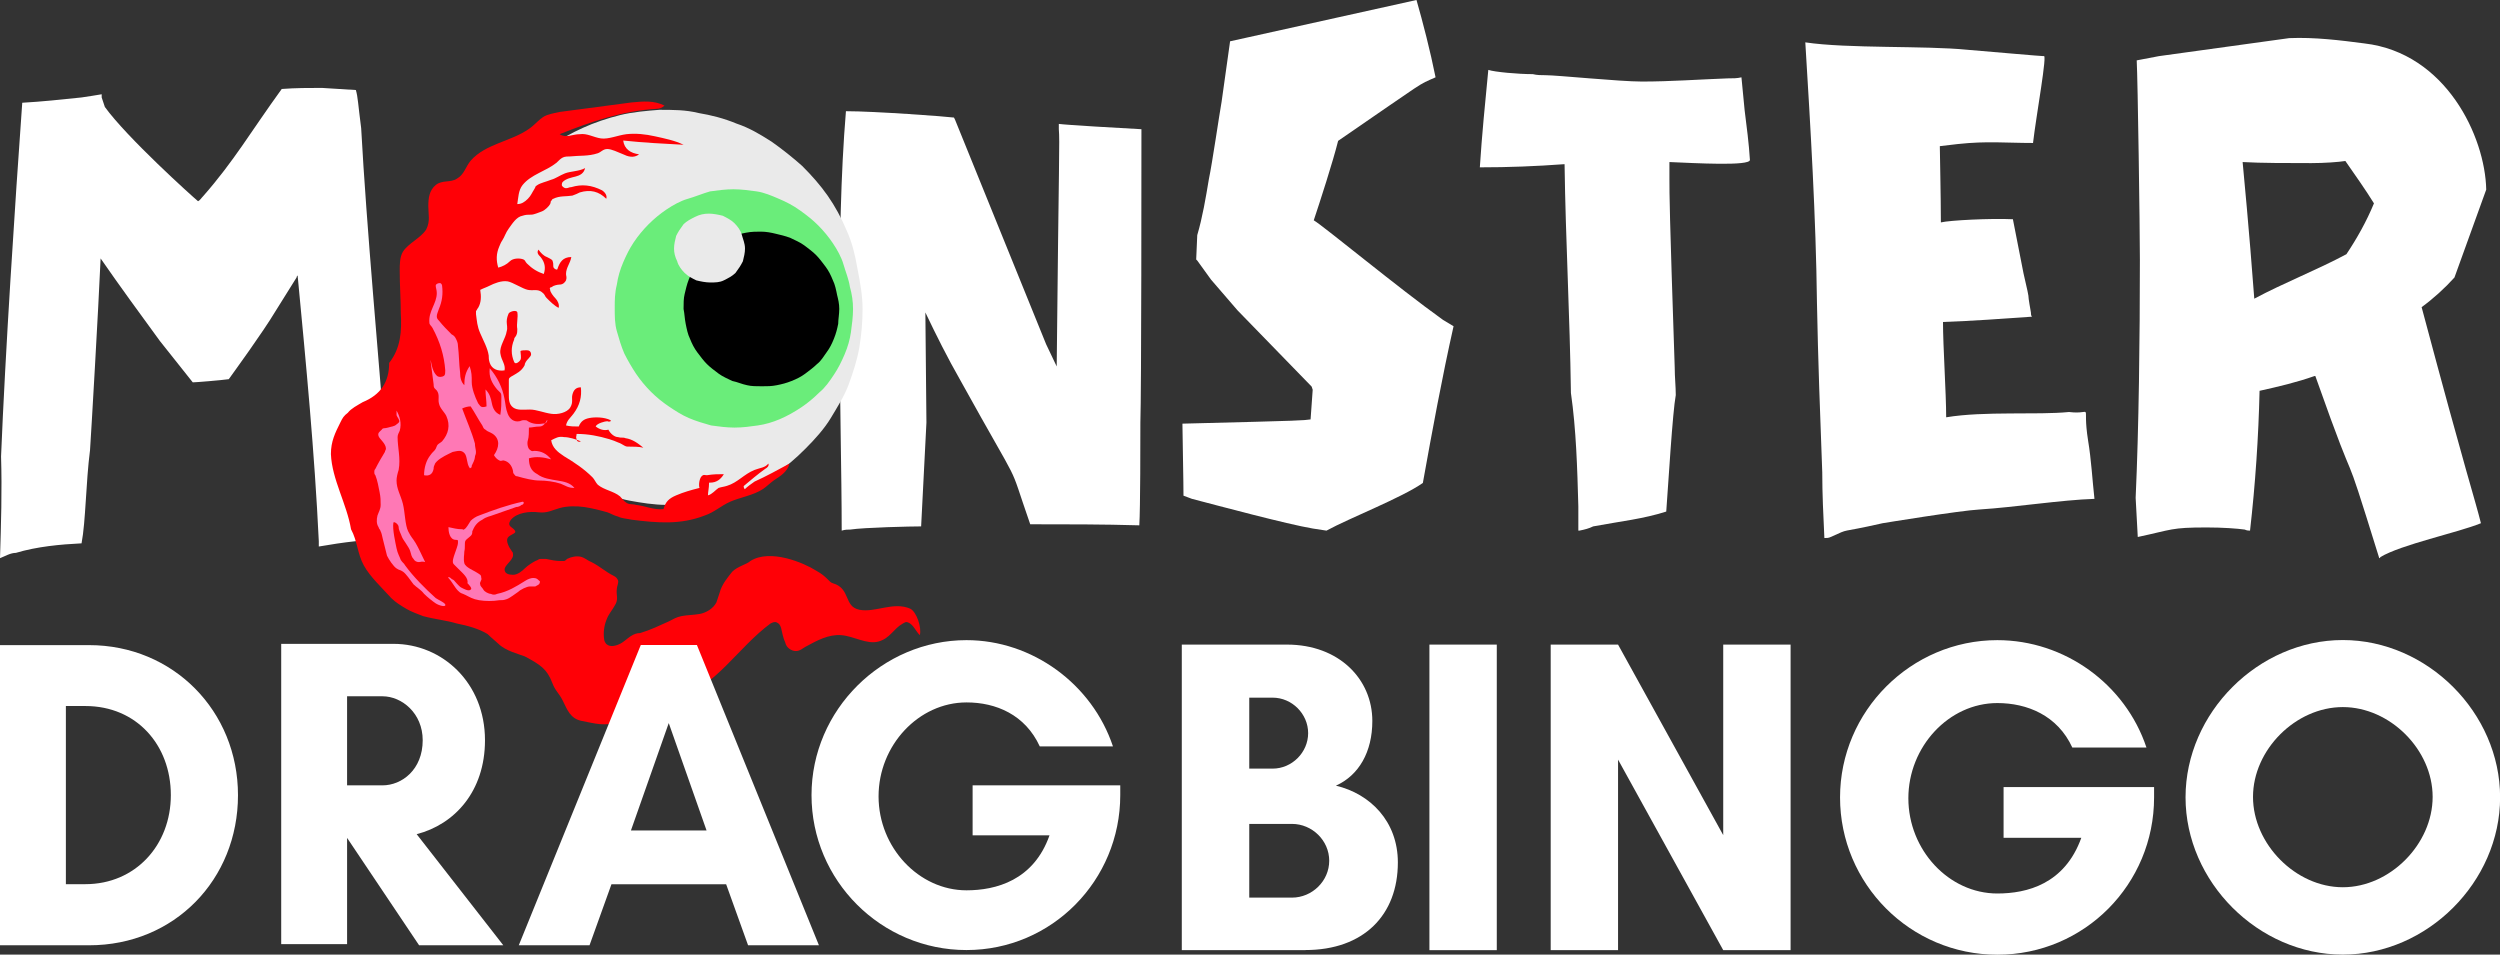 <?xml version="1.0" encoding="UTF-8"?>
<svg id="Layer_2" data-name="Layer 2" xmlns="http://www.w3.org/2000/svg" viewBox="0 0 236.04 90.13">
  <rect x="0" y="0" width="236.04" height="90.13" fill="#333333" stroke="none"/>
  <defs>
    <style>
      .cls-1 {
        fill: #eaeaea;
      }

      .cls-1, .cls-2, .cls-3, .cls-4, .cls-5, .cls-6 {
        stroke-width: 0px;
      }

      .cls-2 {
        fill: #000;
      }

      .cls-3 {
        fill: #6aed7a;
      }

      .cls-4 {
        fill: #ff78b5;
      }

      .cls-5 {
        fill: #ff0006;
      }

      .cls-6 {
        fill: #fff;
      }
    </style>
  </defs>
  <g id="Layer_1-2" data-name="Layer 1">
    <g>
      <path class="cls-6" d="M0,52.7c.5-.2,1-.5,1.5-.5,2-.6,4.2-.8,6.2-.9.4-2.1.4-5.7.8-8.8.1-1.4.8-13.5,1-18.1,1.8,2.6,3.7,5.2,5.6,7.8l3.1,3.9c.3,0,2.7-.2,3.4-.3.5-.7,3.2-4.4,4.4-6.4l2-3.2q0-.1.1-.2c.8,8.4,1.6,16.7,2,25.1v.5c2.3-.4,4.6-.7,6.9-.7-.1-2.5-.3-5-.5-7.5-.7-9.1-1.9-22.1-2.4-31.3-.3-2.3-.3-2.9-.5-3.6l-3.2-.2c-1.2,0-2.5,0-3.8.1-2.9,4-4.5,6.8-7.4,10.1-.2.2-.3.4-.5.5-.6-.5-6.7-6-8.8-8.9l-.3-.9v-.3c-.6.1-1.2.2-1.9.3-1.9.2-3.8.4-5.6.5C1.4,19.5.5,33.3.1,43.1c.1,3.2,0,6.4-.1,9.6Z"/>
      <path class="cls-6" d="M79.47,50.1c.3-.1.6-.1.8-.1,1.3-.2,5.8-.3,6.7-.3l.5-9.8-.1-10.4c1,2.1,2.1,4.3,3.3,6.4,6.2,11.2,4.3,7,6.6,13.6,3.4,0,6.9,0,10.3.1.1-1.6.1-8.1.1-9.7.1-2.7.1-25.1.1-27.7-1.9-.1-7.1-.4-7.8-.5v.5c.1,1.2,0,2.5-.2,22.4l-1-2.1-8.6-21.2-.1-.2c-.7-.1-7.5-.6-10.2-.6-.5,6-.6,12.6-.6,19,0,7.8.2,15.3.2,20.6Z"/>
      <path class="cls-6" d="M125.24,50.1c2.2-1.2,7.1-3.1,9.1-4.5.9-5,1.8-9.9,2.9-14.8l-1-.6c-4.2-3-11.2-8.8-12.2-9.4.6-1.8,1.8-5.5,2.3-7.5,8.6-5.9,7.4-5.2,9.2-6-.5-2.5-1.2-5.2-1.8-7.3l-17.6,3.9-.8,5.7c-.2,1.1-.9,5.9-1.2,7.3-.3,1.8-.6,3.6-1.1,5.3l-.1,2.3.1.1,1.3,1.8,2.5,2.9,7,7.2.1.3-.2,2.8c-.9.1,0,.1-12.1.4.1,6,.1,6.3.1,6.8.3.1.5.2.8.3,2.3.6,9,2.4,11.4,2.8l1.3.2Z"/>
      <path class="cls-6" d="M149.12,50.1c.5-.1.9-.2,1.3-.4,2.7-.5,4.7-.7,6.9-1.4.2-2.7.6-9.4.9-11,0-.8-.1-1.7-.1-2.6-.5-14.9-.5-16.3-.5-17.8v-1.6c2.4.1,7.6.4,7.6-.2-.1-1.6-.3-3.1-.5-4.7-.1-1-.2-2-.3-3.1-.4.1-.8.1-1.3.1-2.7.1-5.4.3-8.1.3-2.1,0-8-.6-9.1-.6-.4,0-.8,0-1.2-.1-1.4,0-3.6-.2-4.2-.4-.3,3.1-.6,6.1-.8,9.2,2.7,0,5.3-.1,8-.3.1,7.2.5,14.3.6,21.6.5,3.5.6,7.1.7,10.7v2.3h.1Z"/>
      <path class="cls-6" d="M172.25,50.8c.2,0,.4,0,.6-.1,2-.9.5-.3,4.9-1.3,0,0,7.3-1.2,9.2-1.3,3.2-.2,7.7-.9,10.8-1-.2-1.8-.3-3.7-.6-5.5-.6-3.8.6-2.4-1.8-2.7-3,.3-8-.1-11.6.5,0-2.3-.3-6.7-.3-9,2.8-.1,5.6-.3,8.4-.5-.1-.1-.1-.3-.1-.4-.5-2.8.1-.2-.7-3.7l-1-5.1c-2.1-.1-6,.1-6.8.3,0-2.3-.1-6.8-.1-7.2l1.7-.2c2.8-.3,4.5-.1,7.1-.1.3-2.6,1.4-8.6,1-8.2-.3,0-4.8-.4-7.2-.6-4-.4-11.3-.1-15.3-.7.5,8.2,1,16.4,1.1,24.6.1,5.3.3,10.7.5,16,0,2,.1,4.1.2,6.2Z"/>
      <path class="cls-6" d="M224.64,52.7c.1,0,.1-.1.1-.1,2-1.2,7.3-2.3,9.5-3.2-.6-2.4-1.3-4.3-5.6-20.4,1.1-.8,2.2-1.8,3.1-2.8l3-8.3c-.1-5-3.8-12.9-11.5-13.8-2.3-.3-4.7-.6-7.1-.5l-12.3,1.7-2.1.4c.1,1.8.3,15.9.3,18.8,0,7.5-.1,15.9-.4,22.5l.2,3.7c3.3-.7,3.1-.9,6.5-.9,1.5,0,2.9.1,3.6.2.2.1.4.1.5.1.5-4.4.8-8.8.9-13.2,1.8-.4,3.5-.8,5.2-1.4q.1,0,.1.1c4.6,13,2,4.2,6,17.1ZM212.84,28.2c-.5-6.7-1-11.8-1.1-12.9,1.7.1,4.3.1,6.5.1,1.2,0,2.6-.1,3.2-.2.9,1.3,1.9,2.7,2.7,4-.7,1.7-1.6,3.3-2.6,4.8-2.8,1.5-5.9,2.7-8.7,4.2Z"/>
      <g>
        <path class="cls-1" d="M81.44,29.17c0,1.2-.1,2.4-.3,3.6s-.6,2.4-1,3.5-1.1,2.2-1.7,3.2-1.5,2-2.4,2.9-1.8,1.7-2.8,2.3c-1,.7-2.1,1.3-3.2,1.7s-2.3.8-3.5,1-2.4.3-3.6.3-2.4-.2-3.5-.4-2.3-.7-3.5-1.2c-1.1-.5-2.5-1.1-3.5-1.8-1.1-.6-2-1.3-2.8-2.2s-1.4-1.8-2.1-2.8-1.3-2-1.8-3.1-.9-2.2-1.2-3.4c-.3-1.2-.4-2.3-.5-3.5s0-2.3.2-3.5.5-2.3.9-3.4c.4-1.1,1-2.2,1.6-3.2.7-1,1.4-2,2.3-2.9.8-.9,1.8-1.7,2.8-2.4s2.1-1.3,3.2-1.8,2.3-.9,3.5-1.2,2.5-.4,3.7-.5c1.3,0,2.5,0,3.7.3,1.2.2,2.4.5,3.6,1,1.2.4,2.2,1,3.3,1.7,1,.7,2,1.5,2.9,2.3.9.9,1.7,1.8,2.4,2.8s1.3,2.1,1.8,3.3c.5,1.1.8,2.3,1,3.5.3,1.5.5,2.7.5,3.9Z"/>
        <path class="cls-3" d="M80.54,29.17c0,.7-.1,1.5-.2,2.2s-.3,1.4-.6,2.1c-.3.7-.6,1.3-1,1.9-.4.6-.8,1.2-1.4,1.7-.5.5-1.1,1-1.7,1.4s-1.3.8-2,1.1-1.4.5-2.1.6-1.4.2-2.2.2c-.7,0-1.5-.1-2.2-.2-.7-.2-1.4-.4-2.1-.7s-1.3-.7-1.9-1.1-1.2-.9-1.7-1.4-1-1.1-1.4-1.7c-.4-.6-.8-1.3-1.1-1.9-.3-.7-.5-1.4-.7-2.1-.2-.7-.2-1.4-.2-2.2,0-.7,0-1.4.2-2.2.1-.7.3-1.4.6-2.1.3-.7.6-1.3,1-1.9s.9-1.2,1.4-1.7,1.1-1,1.7-1.4,1.3-.8,2-1,1.4-.5,2.1-.7c.7-.1,1.5-.2,2.2-.2s1.5.1,2.2.2,1.4.4,2.1.7,1.3.6,2,1.1,1.2.9,1.7,1.4,1,1.1,1.4,1.7c.4.6.8,1.3,1,2s.5,1.4.6,2.1c.2.7.3,1.4.3,2.1Z"/>
        <path class="cls-2" d="M79.24,29.17c0,.5-.1,1-.1,1.4-.1.5-.2.9-.4,1.4s-.4.9-.7,1.3-.5.8-.9,1.1c-.3.3-.7.6-1.1.9-.4.3-.8.5-1.3.7s-.9.3-1.4.4c-.5.1-.9.1-1.4.1s-1,0-1.4-.1c-.5-.1-.9-.3-1.4-.4-.4-.2-.9-.4-1.3-.7s-.8-.6-1.1-.9c-.3-.3-.6-.7-.9-1.1-.3-.4-.5-.8-.7-1.3-.2-.4-.3-.9-.4-1.4s-.1-.9-.2-1.4c0-.5,0-1,.1-1.4s.2-.9.4-1.4.4-.9.7-1.3.6-.8.9-1.1.7-.6,1.1-.9c.4-.3.8-.5,1.3-.7.4-.2.9-.3,1.4-.4.5-.1,1-.1,1.4-.1.5,0,1,.1,1.4.2s.9.2,1.4.4c.4.2.9.4,1.3.7s.8.6,1.1.9c.3.3.6.7.9,1.1s.5.8.7,1.3c.2.4.3.9.4,1.4.1.4.2.8.2,1.3Z"/>
        <path class="cls-1" d="M70.34,23.47c0,.4-.1.8-.2,1.2-.2.4-.4.7-.7,1.1-.3.3-.7.5-1.1.7s-.8.2-1.3.2c-.4,0-.9-.1-1.3-.2-.4-.2-.8-.4-1.1-.7s-.6-.7-.7-1.1c-.2-.4-.3-.8-.3-1.2s.1-.8.2-1.2c.2-.4.4-.7.7-1.1.3-.3.7-.5,1.1-.7s.8-.3,1.3-.3c.4,0,.9.1,1.3.2.4.2.8.4,1.1.7.3.3.6.7.7,1.1s.3.8.3,1.3Z"/>
        <path class="cls-5" d="M36.74,34.27c1.1-1.4,1.2-3,1.1-4.7,0-1.3-.1-2.6-.1-4,0-.6,0-1.3.3-1.8.5-.8,1.7-1.3,2.2-2.1.4-.8.2-1.4.2-2.2s.1-1.5.7-2,1.4-.2,2-.6c.7-.4.8-1.1,1.3-1.7,1.4-1.6,3.8-1.8,5.5-3,.6-.4,1.1-1.1,1.7-1.3s.8-.2,1.2-.3c2.3-.3,4.5-.6,6.8-.9,1.1-.1,2.1-.2,3.1.3-.2.2-.5.3-.7.3-3.3.2-6.2,1.2-9.2,2.4.6.4,1.2,0,1.9,0,.7-.1,1.3.3,2,.4s1.6-.3,2.4-.4c.9-.1,1.8,0,2.7.2.9.2,1.9.4,2.7.8-1.9-.1-3.8-.2-5.7-.4.1.8.7,1.2,1.5,1.3-.5.4-1.1.2-1.5,0-.5-.2-1.1-.5-1.5-.5s-.6.3-.9.4c-.9.3-1.7.2-2.6.3-.2,0-.5,0-.7.1s-.4.3-.6.5c-1,.8-2.4,1.1-3.2,2.1-.4.5-.4,1.2-.5,1.8.4,0,.7-.2,1-.5s.4-.6.6-.9,0-.2.3-.4.8-.3,1.3-.5c.4-.1.8-.4,1.3-.6s1.4-.2,1.9-.5c-.1.5-.5.7-.9.8s-.9.2-1.2.5q-.1.1-.1.3c0,.1.2.3.4.3s.3-.1.5-.1c1-.3,1.9-.2,2.9.3.3.2.5.5.4.8-.7-.7-1.5-.9-2.5-.6-.2.1-.4.2-.7.3-.6.1-1.2,0-1.8.3-.1,0-.1.1-.2.2s0,.1-.1.3-.5.6-.8.7c-.3.1-.7.3-1,.3s-.5,0-.8.1c-.6.1-1,.8-1.3,1.2s-.4.8-.6,1.1-.2.4-.3.6c-.3.7-.3,1.3-.1,2,.4-.1.8-.3,1.1-.6.3-.3.9-.3,1.2-.2s.2.2.4.4c.5.5,1,.8,1.6,1,.2-.6.1-1.1-.3-1.6-.2-.2-.4-.4-.2-.7.2.3.5.6.8.7.2.1.4.2.5.3.1.2.1.4.1.6s.4.4.4.2c.2-.6.5-1.1,1.3-1.1-.1.6-.5,1-.5,1.6,0,.2.1.3,0,.6-.1.2-.3.4-.6.4-.2,0-.6.1-.7.2s-.1,0-.2.1,0,0,0,.2.3.6.5.8.4.6.3.9c-.4-.2-.8-.6-1.1-.9-.3-.3-.1-.3-.5-.6s-.8-.1-1.3-.2c-.5-.1-1.4-.7-1.9-.8-.6-.1-1.3.2-1.7.4-.4.2-.5.2-.9.4.1.6.1,1.2-.2,1.7-.1.1-.1.2-.2.3v.3c.1.7.1,1.1.4,1.8s.7,1.4.8,2.1c0,.2,0,.4.1.7.2.6.8.8,1.4.7.1-.6-.3-.9-.4-1.6-.1-.7.5-1.4.6-2.1.1-.3,0-.6,0-.9s.1-.6.2-.8c.2-.2.7-.3.8-.1.1.5-.1,1.1,0,1.6,0,.2,0,.4-.1.6-.1.2-.2.2-.2.4-.3.7-.3,1.4,0,2.1.1.3.5,0,.6-.2s0-.6,0-.8c0-.1.4-.1.6-.1s.4.1.4.4c0,.2-.4.5-.5.7s-.1.2-.1.3c-.3.6-.8.8-1.3,1.1-.1.1-.2.1-.2.3v1.4c0,.4,0,.9.4,1.2s1,.2,1.6.2,1.3.3,2,.4c.6.1,1.5-.1,1.8-.6s.1-.8.2-1.2.3-.7.8-.7c.1.9-.1,1.7-.7,2.5-.3.4-.6.6-.7,1.1.4.1.8.1,1.2.1.2-.5.5-.7,1-.8s1.4-.1,2,.2c.1.1-.1.2-.3.1-.2,0-1,.2-1.1.5.4.3.8.4,1.2.3.2.4.6.7.9.7.3.1.5,0,.7.1.7.1,1.2.5,1.7.9-.4-.1-1-.1-1.3-.1s-.3,0-.5-.1-.3-.2-.6-.3c-.2-.1-.5-.2-.8-.3-1-.3-2-.5-3.1-.5,0,.2-.1.3,0,.5,0,.2.2.3.4.2-.5-.2-1.1-.4-1.6-.4-.5-.1-.8.1-1.2.3.1.7.6,1.1,1.2,1.5,1,.6,1.9,1.2,2.7,2,.2.2.3.5.5.7.6.5,1.5.6,2.1,1.1.2.2.3.4.6.6s.6.1.9.2c.9.1,1.7.5,2.6.4.2-.7.5-1,1.2-1.3s1.4-.5,2.2-.7c-.1-.3,0-.9.2-1.1.2-.2.3-.1.5-.1.6-.1,1.1-.1,1.6-.1-.3.5-.7.8-1.3.8h-.1v.1c0,.4-.1.8-.1,1.1.4-.1.7-.5,1-.7.3-.1.5-.1.8-.2,1-.3,1.6-1.1,2.6-1.5.5-.2,1-.2,1.3-.6.1.2-.1.4-.3.5-.7.5-1.4,1.1-2,1.6-.1.1.1.4.1.3.2-.2.6-.5.9-.7,1.1-.5,2.2-1.1,3.3-1.7-.2.8-.9,1.2-1.5,1.6-.4.3-.7.6-1,.8-.9.6-2.2.8-3.1,1.2s-1.5,1-2.4,1.3c-2.3.9-4.5.7-6.9.4-.4-.1-.9-.1-1.3-.3-.4-.1-.7-.3-1-.4-.7-.2-1.5-.4-2.2-.5s-1.6-.1-2.3.1c-.7.2-1.2.5-2,.4s-2,0-2.6.7c-.5.7.3.7.4,1.1.1.2-.5.3-.7.6s.1.9.4,1.3c.1.1.1.2.1.4-.1.5-.8.9-.8,1.3s.4.5.8.5.8-.3,1.1-.6.8-.6,1-.7c.3-.1.3-.2.5-.2h.5c.5.1.9.2,1.4.2h.3c.1,0,.2-.1.3-.2.4-.2.9-.3,1.3-.2s.7.4,1,.5c.8.4,1.3.9,2.1,1.3.2.1.3.2.4.4s-.1.6-.1.8c-.1.6.2,1-.2,1.6-.2.4-.6.8-.8,1.4-.2.5-.3,1.2-.2,1.8,0,.1.1.4.3.5.4.3,1.1,0,1.4-.2s.5-.4.8-.6c.3-.2.6-.3.9-.3,1-.3,1.8-.7,2.7-1.1.4-.2.7-.4,1.2-.5s1.1-.1,1.7-.2c.6-.1,1.3-.5,1.6-1.1.1-.3.2-.6.3-.9.2-.8.8-1.5,1.2-2,.5-.5,1.4-.7,1.7-1,1.9-1.2,5.1.2,6.2.9,1.1.6,1.2,1.1,1.6,1.2,1.7.5,1,2.2,2.5,2.5s3.2-.8,4.8-.1c.6.3,1.1,1.8.9,2.5-.4-.4-.6-1-1.1-1.2-.2-.1-.3,0-.5.1-.9.5-1.2,1.4-2.3,1.7-1.1.3-2.3-.5-3.5-.6s-2.3.5-3.4,1.1c-.2.1-.5.4-.9.4s-.9-.3-1-.8c-.2-.4-.3-1-.4-1.4-.1-.3-.2-.4-.4-.5-.2-.1-.4,0-.6.1-3.1,2.3-5.1,5.9-8.8,7.1-1.4.5-2.7.4-3.9,1-.7.4-1.1.8-1.7,1.1-1.1.6-2.3.2-3.4,0s-1.4-1.1-1.8-1.9c-.4-.8-.7-.9-1-1.7-.5-1.3-1.1-1.7-2.6-2.5-.5-.2-1.8-.5-2.5-1.2-.2-.2-.6-.5-1-.9-.8-.5-1.9-.8-2.9-1-1-.3-2.1-.4-3.2-.7-.5-.2-1.1-.4-1.6-.7s-1-.6-1.4-1c-.9-1-2-2-2.6-3.1s-.6-2.3-1.2-3.4c-.4-2.4-1.8-4.7-1.9-7.1,0-1.2.4-2,.9-3,.2-.4.3-.6.7-.9.3-.4.9-.7,1.4-1,1.7-.7,2.5-1.9,2.5-3.7Z"/>
        <path class="cls-4" d="M45.14,38.07c-.3-.6-.6-1.4-.6-2s0-.9-.2-1.5c-.4.6-.5,1.1-.5,1.8-.3-.3-.4-.7-.4-1.2-.1-.8-.1-1.7-.2-2.5,0-.3-.1-.5-.2-.7s-.2-.3-.4-.4c-.4-.4-.8-.8-1.2-1.3-.1-.1-.2-.2-.2-.4s.1-.4.2-.7c.3-.7.4-1.4.3-2.2q0-.1-.1-.2c-.1-.1-.5,0-.5.2s.1.4.1.7c0,1-.8,1.7-.7,2.8,0,.2.2.3.3.5.7,1.3,1.1,2.6,1.2,4,0,.2,0,.4-.1.5s-.5.2-.7,0-.3-.4-.4-.7-.1-.5-.2-.8c.1.8.2,1.5.3,2.3,0,.1,0,.3.1.4q.1.1.2.2c.3.4.1.8.2,1.2.1.5.5.8.7,1.2.4.9.2,1.7-.4,2.4-.1.1-.3.2-.4.3s-.1.2-.2.4-.3.3-.5.6c-.4.5-.6,1.2-.6,1.9.5.1.8-.1.9-.6,0-.1,0-.2.1-.4,0-.1.2-.3.2-.3.4-.4,1.1-.7,1.5-.9.5-.1.8-.2,1.1.1s.2,1,.5,1.4c0,0,0,.1.1,0q.1,0,.1-.2c.1-.2.3-.6.3-.8s.1-.2.1-.5c0-.2-.1-.5-.1-.8-.3-1.1-.8-2.2-1.2-3.3.2-.1.5-.2.8-.2.4.6.7,1.2,1.1,1.8.1.2.1.3.3.4.2.2.4.2.7.4.7.5.6,1.3.1,2,.1.2.3.4.5.5s.2,0,.4,0c.5.1.8.5.9,1,0,.1,0,.2.1.3s.1.2.3.2c.7.2,1.5.4,2.1.4s1.4.1,2,.3c.5.2.7.4,1.3.4-.4-.5-1-.6-1.6-.7-.6-.1-1.4-.2-1.9-.6-.6-.3-.8-.8-.8-1.5.7-.2,1.4-.1,2.1.1-.4-.5-.9-.8-1.6-.8-.1,0-.2.1-.4-.1-.2-.1-.3-.6-.2-.9.1-.3.1-.8.1-1.2.3,0,.6-.1,1-.1s.6-.4.7-.6c.1-.1,0,.3-.2.3-.6.1-1.1.1-1.6-.2-.1-.1-.2-.1-.4-.1s-.3.1-.4.1c-.5.1-.9-.2-1.1-.7s-.2-.9-.3-1.4c-.2-1.1-.7-2.1-1.4-2.9-.1.8.2,1.4.7,2,.1.1.2.2.3.3.1.1.1.3.1.4,0,.6,0,1.1-.1,1.7-.5-.2-.7-.6-.8-1.1-.1-.5-.2-.9-.6-1.3,0,.5.1,1.1.1,1.6-.6.2-.6-.1-.8-.3Z"/>
        <path class="cls-4" d="M37.44,40.07c-.2.2-.5.2-.8.3s-.5,0-.6.2c-.2.2-.4.3-.3.6s.7.7.7,1.2c0,.1-.1.2-.1.3-.3.5-.6,1-.9,1.6-.1.1-.1.2-.1.3s0,.2.1.3c.2.5.3,1.1.4,1.6s.1.8.1,1.2-.2.7-.3,1c-.1.4-.1.8.1,1.1.1.3.1.1.2.4.1.2.1.3.2.7s.3,1.2.4,1.6c.2.4.6,1,.9,1.2s.3.1.6.3c.3.2.7.8,1,1.2.3.3.7.5,1,.9.3.3.8.7,1.1.9.3.2,1,.4.9.1-.1-.2-.6-.4-.9-.6-1-.9-2.1-2-2.9-3.1-.1-.2-.2-.2-.4-.5-.1-.3-.3-.6-.4-1.1s-.4-1.8-.3-2.4c0-.2.5.1.5.4s.2.6.3.9c.1.3.7,1,.8,1.4.1.3.1.5.3.7.1.2.3.3.5.3s.3-.1.6,0c-.3-.6-.6-1.3-.9-1.8s-.4-.5-.7-1.1-.3-1.8-.5-2.6-.6-1.4-.6-2.2c0-.3.1-.7.2-1,.2-1.1-.1-2.1-.1-3.1,0-.2.1-.4.2-.6.2-.7,0-1.4-.3-1.9v.4c0,.1.1.2.2.4s.1.3-.2.5Z"/>
        <path class="cls-4" d="M43.24,53.67c-.1-.1-.2-.2-.4-.4s0-.7.1-1,.3-.8.3-1v-.2c0-.1-.1-.1-.2-.1-.6,0-.7-.8-.7-1.2.5.1.8.2,1.3.2.1,0,.1.1.2,0,.2-.1.4-.5.6-.8.2-.2.5-.4.8-.5,1.3-.5,2.7-1,4.1-1.3.2,0,.1.3-.1.3-.1.1-.3.2-.5.2-.6.2-1.4.5-2,.7-.5.2-.8.2-1.2.5-.4.2-.7.5-.9,1-.1.1,0,.2-.1.4s-.5.4-.6.6,0,.6-.1,1c0,.3-.1.7,0,1.1s.9.7,1.2.9c.3.2.4.2.4.5.1.2-.2.4-.1.6,0,.2.2.3.3.5s.5.4.7.4c.2.1.4.1.6,0,1-.2,1.8-.7,2.6-1.2.3-.2.6-.3.8-.3.3,0,.4.1.5.2s.2.1.1.3c0,.1-.2.2-.4.3h-.5c-.3,0-.9.3-1.1.5-.3.2-.8.6-1.1.7-.3.1-.4.1-.7.1-.6.1-1.3.1-1.9,0s-.9-.3-1.3-.5-.4-.1-.7-.4c-.3-.3-.6-.9-.9-1.2-.1-.1.1-.1.2,0s.1.1.3.2c.1.1.5.6.7.7s.7.4.9.2c.2-.1-.2-.5-.3-.6.1-.5-.4-.9-.9-1.4Z"/>
      </g>
      <g>
        <path class="cls-6" d="M6.22,83.48v-16.82h1.84c4.84,0,8.07,3.69,8.07,8.41s-3.34,8.41-8.07,8.41h-1.84ZM0,60.9v28.35h8.41c8.07,0,14.06-6.22,14.06-14.17s-6.11-14.17-14.06-14.17H0Z"/>
        <path class="cls-6" d="M32.77,79.11h0l6.8,10.14h7.95l-8.18-10.49c3.57-.92,6.45-4.03,6.45-8.87,0-5.42-4.03-9.1-8.64-9.1h-10.6v28.35h6.22v-10.03h0ZM36.11,65.74c1.84,0,3.8,1.61,3.8,4.15,0,2.77-1.96,4.26-3.8,4.26h-3.34v-8.41h3.34Z"/>
        <path class="cls-6" d="M66.71,78.41h-7.14l3.57-10.14,3.57,10.14ZM77.32,89.25l-11.52-28.35h-5.3l-11.52,28.35h6.68l2.07-5.76h10.83l2.07,5.76h6.68Z"/>
        <path class="cls-6" d="M91.26,66.32c2.77,0,5.53,1.15,6.91,4.15h6.91c-1.96-5.88-7.61-10.03-13.83-10.03-7.95,0-14.63,6.57-14.63,14.63s6.57,14.63,14.63,14.63,14.52-6.57,14.52-14.63v-.92h-13.94v4.72h7.26c-1.5,4.26-5.07,5.19-7.84,5.19-4.49,0-8.3-4.03-8.3-8.87s3.8-8.87,8.3-8.87Z"/>
      </g>
      <g>
        <path class="cls-6" d="M123.25,89.71h-11.67v-28.85h9.93c4.92,0,8.06,3.27,8.06,7.21,0,2.93-1.27,5.13-3.44,6.11,3.22.76,5.85,3.35,5.85,7.25,0,4.96-3.22,8.27-8.74,8.27ZM120.16,65.87h-2.21v6.7h2.21c1.82,0,3.35-1.53,3.35-3.35s-1.53-3.35-3.35-3.35ZM121.98,77.79h-4.03v6.96h4.03c1.91,0,3.52-1.57,3.52-3.48s-1.61-3.48-3.52-3.48Z"/>
        <path class="cls-6" d="M134.96,89.71v-28.85h6.36v28.85h-6.36Z"/>
        <path class="cls-6" d="M162.7,89.71l-9.93-17.99v17.99h-6.36v-28.85h6.36l9.93,17.99v-17.99h6.36v28.85h-6.36Z"/>
        <path class="cls-6" d="M180.18,75.37c0,4.88,3.82,8.99,8.4,8.99,2.8,0,6.36-.89,7.93-5.26h-7.34v-4.79h14.21v.98c0,8.19-6.57,14.85-14.8,14.85s-14.85-6.7-14.85-14.85,6.7-14.85,14.85-14.85c6.36,0,12.09,4.16,14.08,10.14h-7c-1.4-3.05-4.28-4.2-7.08-4.2-4.58,0-8.4,4.12-8.4,8.99Z"/>
        <path class="cls-6" d="M221.2,90.13c-7.98,0-14.85-6.87-14.85-14.85s6.87-14.85,14.85-14.85,14.85,6.87,14.85,14.85-6.87,14.85-14.85,14.85ZM221.2,66.76c-4.45,0-8.48,4.03-8.48,8.48s4.03,8.53,8.48,8.53,8.48-4.07,8.48-8.53-4.03-8.48-8.48-8.48Z"/>
      </g>
    </g>
  </g>
</svg>